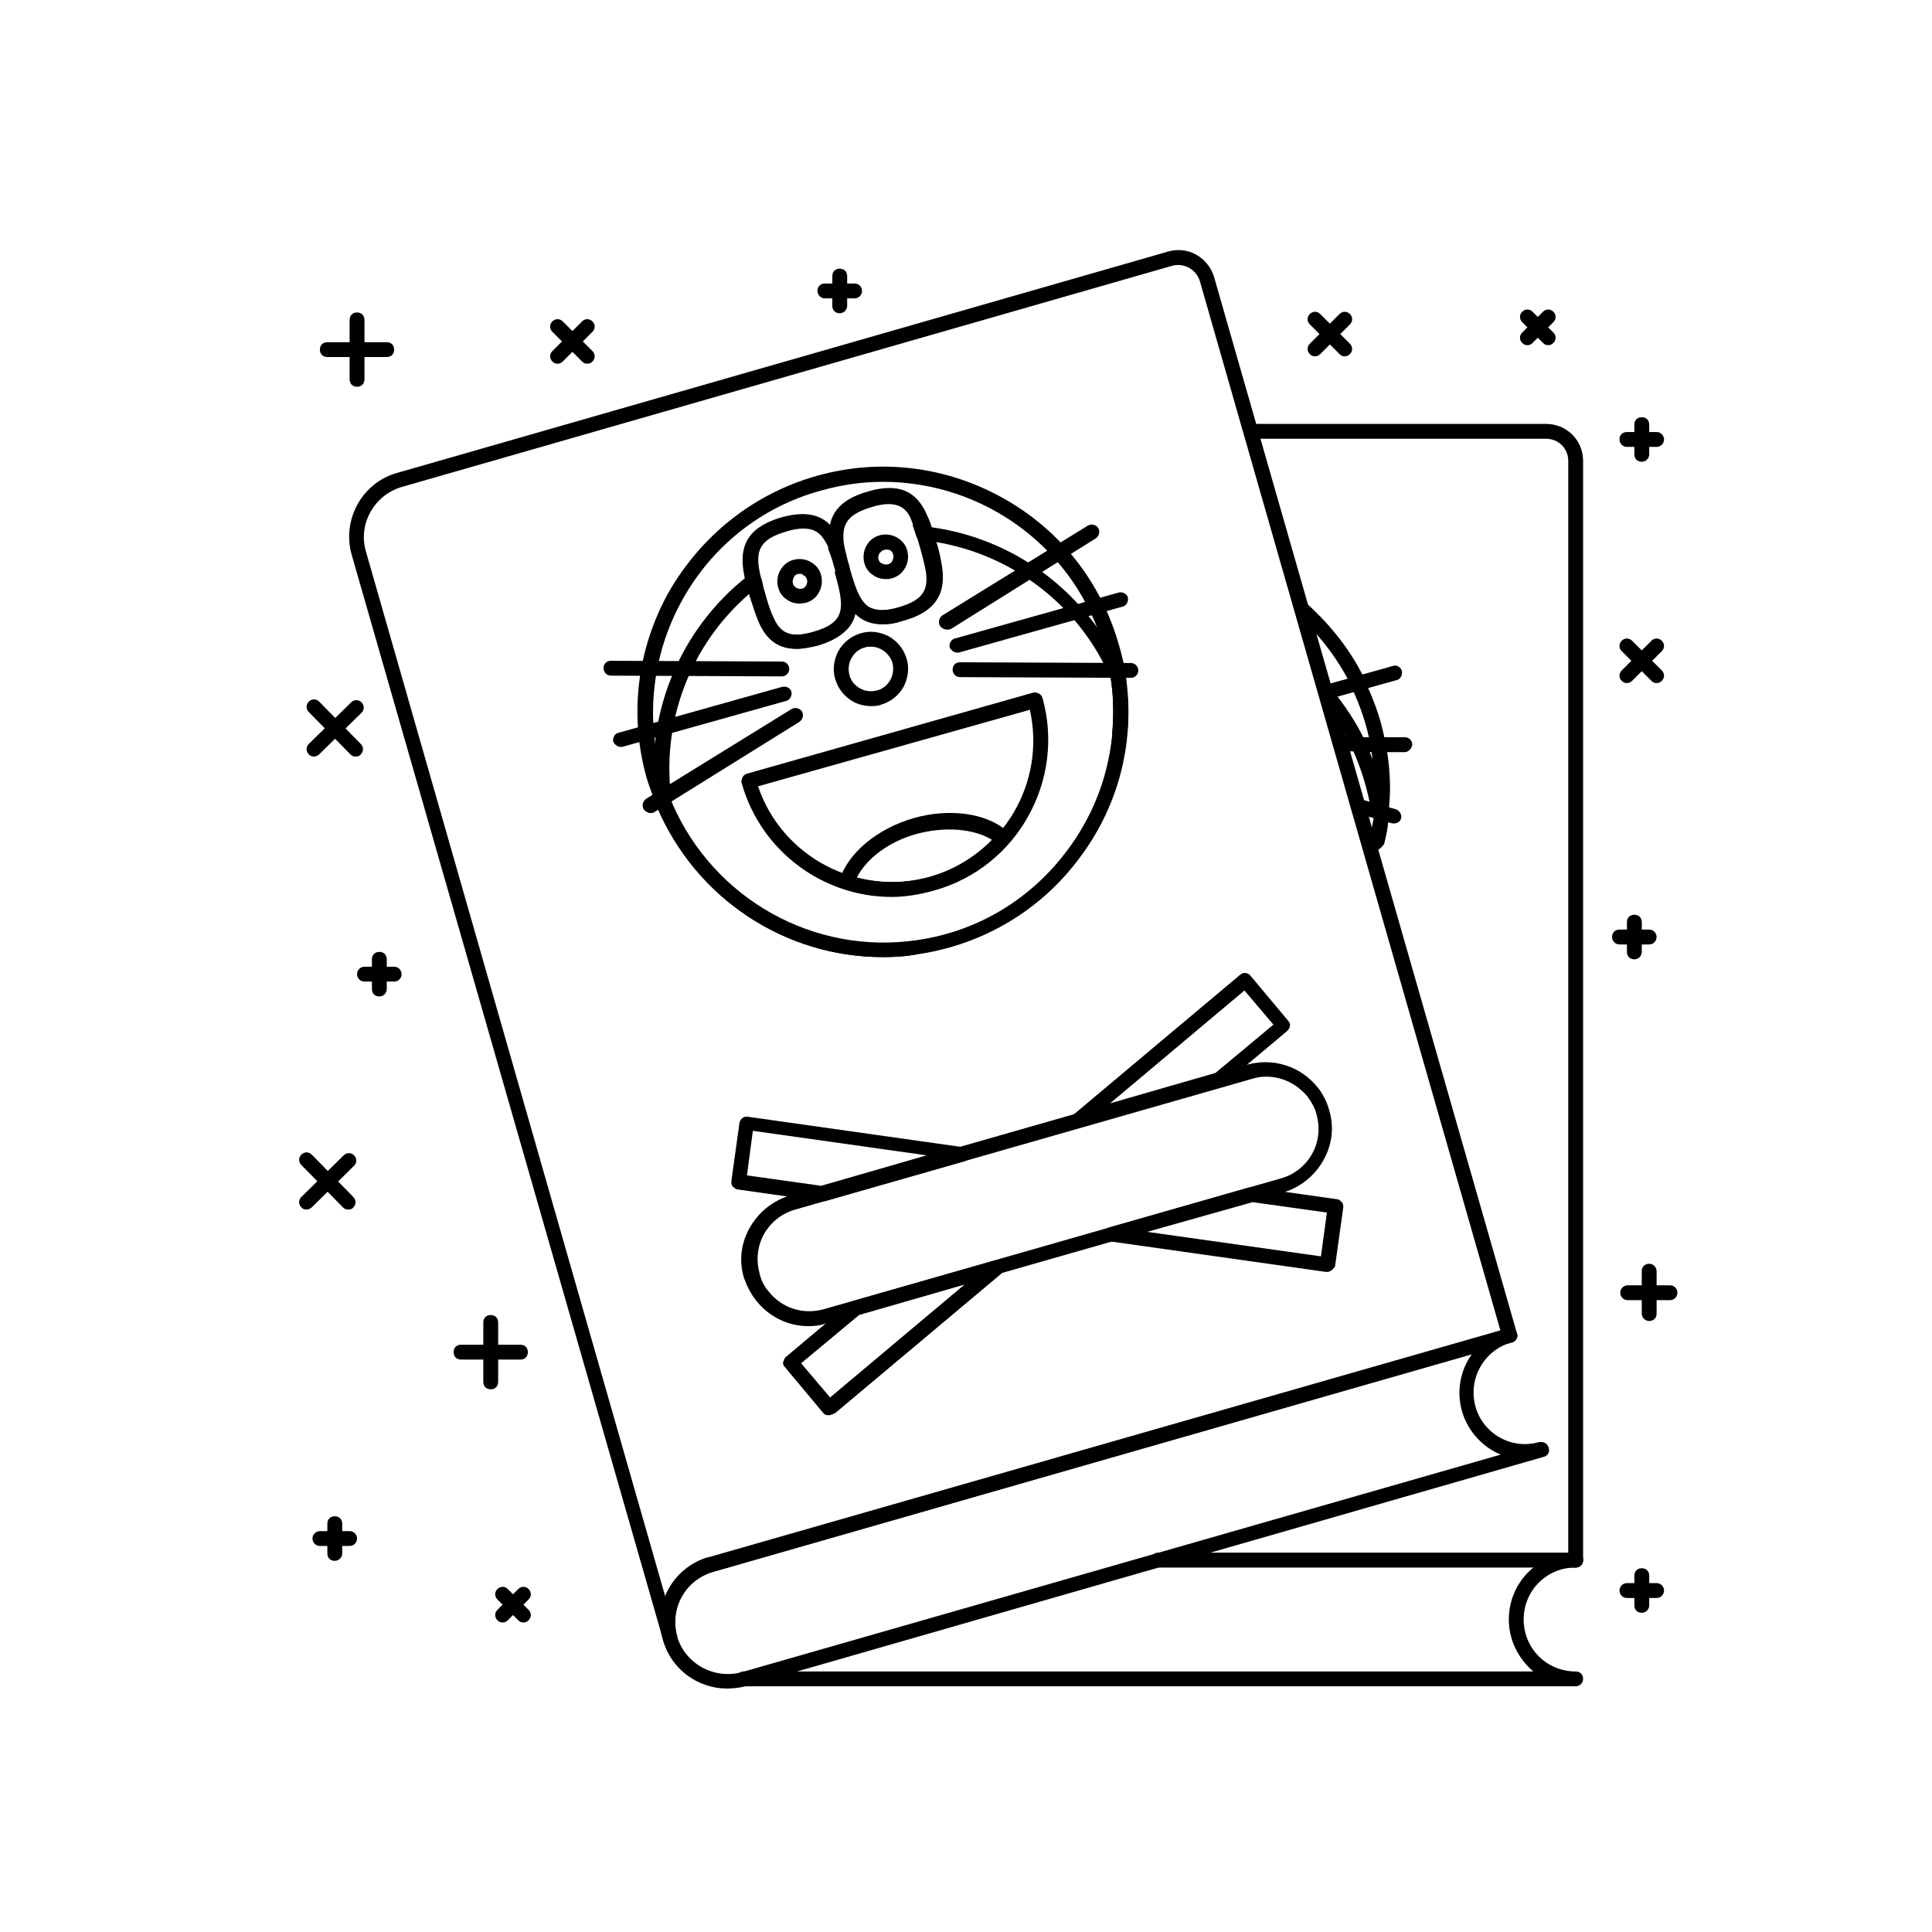 <?xml version="1.0" encoding="UTF-8"?>
<!-- Uploaded to: SVG Repo, www.svgrepo.com, Generator: SVG Repo Mixer Tools -->
<svg fill="#000000" width="800px" height="800px" version="1.1" viewBox="144 144 512 512" xmlns="http://www.w3.org/2000/svg">
 <g>
  <path d="m367.33 296.68c-0.789 0-1.574-0.59-1.969-1.379-0.59-1.969-0.984-3.738-1.77-5.512-0.195-0.59-0.195-1.18 0-1.574 0.195-0.59 0.789-0.789 1.18-0.984h0.395c0.59-0.195 1.18 0 1.574 0.195 0.395 0.195 0.789 0.789 0.984 1.379 0.395 1.574 0.789 3.543 1.379 5.312v0.195c0.395 0.984-0.395 2.164-1.379 2.363 0 0.004-0.195 0.004-0.395 0.004z"/>
  <path d="m380.32 381.7c-18.105 0-34.637-12.004-39.754-30.109-0.195-0.59 0-0.984 0.195-1.574 0.195-0.395 0.59-0.789 1.18-0.984l75.77-21.453c0.59-0.195 0.984 0 1.574 0.195 0.395 0.195 0.789 0.59 0.984 1.18 6.102 21.844-6.691 44.871-28.535 50.973-4.133 1.184-7.875 1.773-11.414 1.773zm-35.426-29.324c6.297 18.695 26.371 29.324 45.656 24.008 19.285-5.512 30.699-24.992 26.371-44.281z"/>
  <path d="m374.81 331.12c-1.574 0-3.344-0.395-4.723-1.18-2.363-1.379-3.938-3.344-4.723-5.902-0.789-2.559-0.395-5.117 0.789-7.477 1.379-2.363 3.344-3.938 5.902-4.723 2.559-0.789 5.117-0.395 7.477 0.789 2.363 1.379 3.938 3.344 4.723 5.902 0.789 2.559 0.395 5.117-0.789 7.477-1.379 2.363-3.344 3.938-5.902 4.723-0.984 0.391-1.77 0.391-2.754 0.391zm0-15.742c-0.59 0-0.984 0-1.574 0.195-1.574 0.395-2.754 1.379-3.543 2.754-0.789 1.379-0.984 2.953-0.59 4.527 0.395 1.574 1.379 2.754 2.754 3.543 1.379 0.789 2.953 0.984 4.527 0.59 3.148-0.789 4.922-4.133 4.133-7.281-0.789-2.559-3.148-4.328-5.707-4.328z"/>
  <path d="m397.64 316.95c-0.789 0-1.574-0.59-1.969-1.379-0.195-0.984 0.395-2.164 1.379-2.363l43.492-12.203c0.984-0.195 2.164 0.395 2.363 1.379 0.195 0.984-0.395 2.164-1.379 2.363l-43.492 12.203h-0.395z"/>
  <path d="m308.48 341.94c-0.789 0-1.574-0.59-1.969-1.379-0.195-0.984 0.395-2.164 1.379-2.363l43.492-12.203c0.984-0.195 2.164 0.395 2.363 1.379 0.195 0.984-0.395 2.164-1.379 2.363l-43.492 12.203h-0.395z"/>
  <path d="m351.19 323.25-45.266-0.195c-1.18 0-1.969-0.984-1.969-1.969 0-1.18 0.789-1.969 1.969-1.969l45.266 0.195c1.18 0 1.969 0.984 1.969 1.969s-0.789 1.969-1.969 1.969z"/>
  <path d="m440.73 340.17c-1.18-0.195-1.969-0.984-1.969-2.164 0.195-2.754 0.395-5.707 0.195-8.461 0-1.18 0.789-1.969 1.77-2.164 0.984 0 1.969 0.789 2.164 1.77 0.195 2.953 0.195 6.102-0.195 9.055 0.004 1.375-0.781 1.965-1.965 1.965z"/>
  <path d="m443.69 323.64-45.266-0.195c-1.18 0-1.969-0.984-1.969-1.969 0-1.18 0.789-1.969 1.969-1.969l45.266 0.195c1.18 0 1.969 0.984 1.969 1.969s-0.789 1.969-1.969 1.969z"/>
  <path d="m316.36 359.46c-0.59 0-1.379-0.395-1.77-0.984-0.59-0.984-0.195-2.164 0.59-2.754l38.574-23.812c0.984-0.59 2.164-0.195 2.754 0.59 0.59 0.984 0.195 2.164-0.59 2.754l-38.574 24.012c-0.395 0.195-0.594 0.195-0.984 0.195z"/>
  <path d="m394.88 310.85c-0.59 0-1.379-0.395-1.77-0.984-0.59-0.984-0.195-2.164 0.59-2.754l38.574-23.812c0.984-0.59 2.164-0.195 2.754 0.59 0.59 0.984 0.195 2.164-0.59 2.754l-38.379 24.012c-0.395 0.195-0.789 0.195-1.18 0.195z"/>
  <path d="m380.32 381.5c-4.133 0-8.266-0.59-12.398-1.969-0.59-0.195-0.984-0.59-1.18-0.984-0.195-0.395-0.195-0.984-0.195-1.574 2.363-7.086 10.035-13.383 19.484-16.137 9.645-2.754 19.484-1.379 24.992 3.543 0.395 0.395 0.59 0.789 0.59 1.379 0 0.59-0.195 0.984-0.395 1.379-7.875 9.441-19.289 14.363-30.898 14.363zm-9.25-4.922c12.988 3.344 26.566-0.59 35.816-10.035-4.922-2.953-12.398-3.543-19.875-1.574-7.285 1.969-13.383 6.492-15.941 11.609z"/>
  <path d="m355.91 303.96c-0.984 0-1.969-0.195-2.953-0.789-1.379-0.789-2.363-1.969-2.754-3.543-0.395-1.574-0.195-3.148 0.59-4.527 0.789-1.379 1.969-2.363 3.543-2.754 1.574-0.395 3.148-0.195 4.527 0.59 1.379 0.789 2.363 1.969 2.754 3.543 0.789 3.148-0.984 6.496-4.133 7.281-0.391 0-0.984 0.199-1.574 0.199zm0.199-7.875h-0.59c-0.59 0.195-0.984 0.395-1.18 0.984-0.195 0.395-0.395 0.984-0.195 1.574 0.195 0.984 1.379 1.574 2.363 1.379 0.984-0.195 1.574-1.379 1.379-2.363-0.195-0.59-0.395-0.984-0.984-1.18-0.203-0.395-0.598-0.395-0.793-0.395z"/>
  <path d="m378.74 297.46c-0.984 0-1.969-0.195-2.953-0.789-1.379-0.789-2.363-1.969-2.754-3.543-0.789-3.148 0.984-6.496 4.133-7.281 1.574-0.395 3.148-0.195 4.527 0.59 1.379 0.789 2.363 1.969 2.754 3.543 0.395 1.574 0.195 3.148-0.59 4.527-0.789 1.379-1.969 2.363-3.543 2.754-0.59 0.199-0.98 0.199-1.574 0.199zm-0.59-7.676c-0.984 0.395-1.574 1.379-1.379 2.363 0.195 0.59 0.395 0.984 0.984 1.18 0.395 0.195 0.984 0.395 1.574 0.195 0.59-0.195 0.984-0.395 1.18-0.984 0.195-0.395 0.395-0.984 0.195-1.574-0.195-0.59-0.395-0.984-0.984-1.18-0.387-0.195-0.98-0.195-1.57 0z"/>
  <path d="m377.96 397.64c-25.781 0-49.398-15.352-59.828-39.754-0.984-2.559-1.969-5.117-2.754-7.676-4.723-16.727-2.559-34.242 5.902-49.398 8.66-14.953 22.438-25.977 39.164-30.699 16.727-4.723 34.242-2.559 49.398 5.902 15.152 8.461 25.977 22.238 30.699 38.965 0.789 2.559 1.379 5.312 1.77 7.871 2.559 17.121-1.574 34.242-12.004 48.215-10.234 13.973-25.387 23.027-42.508 25.586-3.344 0.793-6.496 0.988-9.84 0.988zm0-125.95c-5.512 0-11.02 0.789-16.531 2.363-15.742 4.328-28.734 14.762-36.605 28.93-7.871 14.168-9.84 30.699-5.512 46.445 0.59 2.363 1.574 4.922 2.559 7.281 10.824 25.781 37.785 40.738 65.336 36.605 16.137-2.363 30.309-11.02 39.949-24.207 9.645-13.188 13.578-29.125 11.219-45.266-0.395-2.559-0.984-4.922-1.574-7.477-7.672-27.16-32.074-44.676-58.84-44.676z"/>
  <path d="m377.96 309.47c-3.148 0-5.707-0.984-7.477-3.148-2.559-2.754-3.738-6.691-4.922-11.219-0.59-1.969-1.18-3.938-1.574-5.902-0.195-0.789-0.195-1.379-0.195-2.164-0.59-6.496 2.559-10.629 10.234-12.793 8.07-2.363 12.988-0.195 15.742 6.496 0.59 1.18 0.984 2.363 1.379 3.738 0.195 0.789 0.59 1.574 0.789 2.559l0.195 0.59c0.789 2.164 1.18 4.527 1.574 6.887 0.984 7.281-2.164 11.609-10.035 13.777-2.168 0.984-4.137 1.18-5.711 1.18zm1.574-31.879c-1.18 0-2.754 0.195-4.527 0.789-6.691 1.969-7.676 4.723-7.477 8.66 0 0.59 0.195 1.18 0.195 1.77 0.395 1.77 0.789 3.543 1.379 5.512 1.18 3.938 2.164 7.477 3.938 9.445 1.18 1.379 3.543 2.754 9.25 1.18 6.887-1.969 7.871-4.922 7.281-9.445-0.395-2.164-0.984-4.328-1.574-6.496l-0.195-0.59c-0.195-0.789-0.395-1.574-0.789-2.363-0.395-1.18-0.789-2.164-1.18-3.344-0.988-3.152-2.758-5.117-6.301-5.117z"/>
  <path d="m355.13 315.96c-4.723 0-8.07-2.363-10.035-7.281-0.984-2.363-1.574-4.527-2.363-6.887l-0.195-0.59c-0.195-0.984-0.59-1.77-0.789-2.559-0.395-1.18-0.59-2.559-0.789-3.738-0.984-7.281 2.164-11.414 10.035-13.777 7.676-2.164 12.594-0.395 15.352 5.512 0.395 0.59 0.59 1.379 0.789 1.969 0.59 1.77 1.18 3.738 1.77 5.707l-1.969 0.59 1.969-0.59c2.363 8.461 4.723 17.121-8.461 20.859-1.77 0.391-3.543 0.785-5.312 0.785zm1.77-31.883c-1.18 0-2.754 0.195-4.527 0.789-6.887 1.969-7.871 4.922-7.281 9.445 0.195 1.18 0.395 2.363 0.789 3.344 0.195 0.789 0.395 1.77 0.59 2.559l0.195 0.59c0.59 2.164 1.18 4.328 2.164 6.496 1.77 4.133 4.133 6.102 11.219 4.133 9.055-2.559 8.266-6.691 5.707-15.941l1.969-0.59-1.969 0.59c-0.59-1.969-0.984-3.738-1.77-5.512-0.195-0.59-0.395-1.18-0.789-1.574-1.375-2.754-2.949-4.328-6.297-4.328z"/>
  <path d="m377.96 397.64c-25.781 0-49.398-15.352-59.828-39.754l-0.195-0.395c-3.543-23.223 5.902-46.641 24.402-61.008l2.363-1.77 0.789 2.953c0.195 0.789 0.395 1.574 0.59 2.559l0.195 0.59c0.59 2.164 1.18 4.328 2.164 6.496 1.77 4.133 4.133 6.102 11.02 4.133 9.055-2.559 8.266-6.691 5.707-15.941l3.738-0.984c1.18 3.938 2.164 7.477 3.938 9.445 1.18 1.379 3.543 2.754 9.25 0.984 6.887-1.969 7.871-4.922 7.281-9.445-0.395-2.164-0.984-4.328-1.574-6.496l-0.195-0.59c-0.195-0.789-0.395-1.574-0.789-2.363l-0.984-2.953 3.148 0.395c23.418 2.559 43.492 17.516 52.742 39.164l0.195 0.395c2.559 17.121-1.574 34.242-12.004 48.215-10.234 13.973-25.387 23.027-42.508 25.586-2.949 0.59-6.102 0.785-9.445 0.785zm-55.891-40.934c11.02 25.586 37.785 40.539 65.141 36.406 16.137-2.363 30.309-11.02 39.949-24.207 9.645-12.988 13.578-29.125 11.219-45.066-8.266-19.285-25.977-32.867-46.445-36.211v0.195c0.789 2.164 1.18 4.527 1.574 6.887 0.984 7.281-2.164 11.609-10.035 13.777-5.707 1.574-9.84 0.984-12.793-1.77-0.789 3.543-3.543 6.297-10.035 8.266-8.07 2.363-12.988 0.195-15.742-6.496-0.984-2.363-1.574-4.527-2.363-6.887v-0.195c-15.746 13.578-23.617 34.438-20.469 55.301z"/>
  <path d="m321.67 580.07c-0.789 0-1.379-0.395-1.77-1.18 0-0.195-0.195-0.195-0.195-0.395l-82.461-287.33c-2.754-9.445 2.754-19.285 12.004-21.844l204.28-58.648c5.312-1.574 10.629 1.574 12.203 6.691l80.293 280.05c0.395 0.984-0.395 2.164-1.379 2.363l-211.75 60.809c-7.281 2.164-11.414 9.645-9.445 16.926v0.195c0.195 0.984-0.195 1.969-1.18 2.363h-0.594zm-71.242-307.01c-7.281 2.164-11.609 9.84-9.445 17.121l79.312 276.9c1.969-4.723 6.102-8.66 11.414-10.035l209.98-60.223-79.703-278.28c-0.984-3.148-4.133-4.922-7.281-4.133z"/>
  <path d="m336.63 591.48c-7.676 0-14.762-5.117-16.926-12.793-2.754-9.445 2.559-19.285 12.004-22.043h0.195l211.56-60.613h0.195c0.984-0.195 2.164 0.395 2.363 1.379 0.395 0.984-0.395 2.164-1.379 2.363h-0.195c-7.281 2.164-11.414 9.645-9.445 16.926s9.645 11.609 16.926 9.445h0.59c0.984 0 1.77 0.789 1.969 1.77 0.195 0.984-0.395 1.969-1.379 2.164l-211.56 60.812c-1.574 0.395-3.344 0.59-4.918 0.59zm197.39-88.559-201.13 57.66c-7.477 2.164-11.609 9.84-9.445 17.121 2.164 7.281 9.84 11.414 17.121 9.445l201.13-57.66c-4.723-1.969-8.66-6.102-10.234-11.414-1.574-5.508-0.395-11.02 2.559-15.152z"/>
  <path d="m358.28 495.45c-5.312 0-10.43-2.363-13.973-6.887-1.379-1.77-2.363-3.738-3.148-5.902-1.379-4.527-0.789-9.25 1.574-13.383 2.363-4.133 6.102-7.086 10.629-8.461l121.03-34.637c7.086-1.969 14.367 0.395 18.895 6.102 1.379 1.77 2.363 3.738 2.953 5.902 1.379 4.527 0.789 9.25-1.574 13.383-2.363 4.133-6.102 7.086-10.629 8.461l-121.03 34.637c-1.383 0.59-3.152 0.785-4.727 0.785zm121.23-66.125c-1.18 0-2.559 0.195-3.738 0.59l-121.03 34.637c-3.543 0.984-6.496 3.344-8.266 6.496-1.77 3.148-2.164 6.887-1.18 10.43 0.395 1.77 1.18 3.344 2.363 4.723 3.543 4.527 9.25 6.297 14.762 4.723l121.03-34.637c3.543-0.984 6.496-3.344 8.266-6.496 1.77-3.148 2.164-6.887 1.18-10.43-0.395-1.77-1.379-3.344-2.363-4.723-2.957-3.539-6.891-5.312-11.023-5.312z"/>
  <path d="m363.59 519.06c-0.59 0-1.18-0.195-1.574-0.789l-10.035-12.004c-0.395-0.395-0.59-0.984-0.395-1.379 0.195-0.395 0.195-0.984 0.789-1.379l17.121-14.367c0.195-0.195 0.395-0.395 0.789-0.395l37.195-10.629c0.789-0.195 1.77 0.195 2.363 0.984 0.395 0.789 0.195 1.77-0.395 2.363l-44.082 37c-0.793 0.398-1.383 0.594-1.777 0.594zm-7.281-13.777 7.676 9.055 35.621-29.914-27.945 8.07z"/>
  <path d="m429.91 442.7c-0.789 0-1.379-0.395-1.77-0.984-0.395-0.789-0.195-1.77 0.395-2.363l44.082-37c0.789-0.789 2.164-0.59 2.754 0.195l10.035 12.004c0.395 0.395 0.59 0.984 0.395 1.379 0 0.59-0.395 0.984-0.789 1.379l-17.121 14.367c-0.195 0.195-0.395 0.395-0.789 0.395l-37.195 10.629h0.004zm43.883-36.211-35.621 29.914 27.945-8.07 15.352-12.793z"/>
  <path d="m362.02 462.38h-0.195l-22.238-3.148c-0.59 0-0.984-0.395-1.379-0.789-0.395-0.395-0.395-0.984-0.395-1.379l2.164-15.547c0.195-0.984 1.18-1.77 2.164-1.574l57.07 8.07c0.984 0.195 1.574 0.789 1.77 1.77 0 0.984-0.59 1.77-1.379 1.969l-37.195 10.629c-0.191-0.195-0.387 0-0.387 0zm-20.074-6.887 19.68 2.754 27.945-8.07-46.051-6.496z"/>
  <path d="m495.64 481.08h-0.195l-57.07-8.07c-0.984-0.195-1.574-0.789-1.77-1.77 0-0.984 0.59-1.77 1.379-1.969l37.195-10.629h0.789l22.238 3.148c0.59 0 0.984 0.395 1.379 0.789 0.395 0.395 0.395 0.984 0.395 1.379l-2.164 15.547c-0.406 0.785-1.191 1.574-2.176 1.574zm-47.625-10.629 46.051 6.496 1.574-11.609-19.68-2.754z"/>
  <path d="m281.92 504.3h-15.742c-1.18 0-1.969-0.789-1.969-1.969 0-1.18 0.789-1.969 1.969-1.969h15.742c1.18 0 1.969 0.789 1.969 1.969 0 1.18-0.789 1.969-1.969 1.969z"/>
  <path d="m274.05 512.18c-1.18 0-1.969-0.789-1.969-1.969v-15.742c0-1.18 0.789-1.969 1.969-1.969s1.969 0.789 1.969 1.969v15.742c0 1.18-0.789 1.969-1.969 1.969z"/>
  <path d="m246.49 238.62h-15.742c-1.18 0-1.969-0.789-1.969-1.969 0-1.18 0.789-1.969 1.969-1.969h15.742c1.18 0 1.969 0.789 1.969 1.969 0 1.184-0.785 1.969-1.969 1.969z"/>
  <path d="m238.62 246.49c-1.18 0-1.969-0.789-1.969-1.969v-15.742c0-1.18 0.789-1.969 1.969-1.969 1.18 0 1.969 0.789 1.969 1.969v15.742c0 1.184-0.785 1.969-1.969 1.969z"/>
  <path d="m236.26 464.55c-0.59 0-0.984-0.195-1.379-0.59l-11.02-11.219c-0.789-0.789-0.789-1.969 0-2.754 0.789-0.789 1.969-0.789 2.754 0l11.02 11.219c0.789 0.789 0.789 1.969 0 2.754-0.195 0.391-0.785 0.59-1.375 0.59z"/>
  <path d="m225.24 464.55c-0.59 0-0.984-0.195-1.379-0.59-0.789-0.789-0.789-1.969 0-2.754l11.219-11.02c0.789-0.789 1.969-0.789 2.754 0 0.789 0.789 0.789 1.969 0 2.754l-11.219 11.02c-0.391 0.391-0.98 0.59-1.375 0.59z"/>
  <path d="m238.23 344.5c-0.59 0-0.984-0.195-1.379-0.59l-11.02-11.219c-0.789-0.789-0.789-1.969 0-2.754 0.789-0.789 1.969-0.789 2.754 0l11.02 11.219c0.789 0.789 0.789 1.969 0 2.754-0.191 0.395-0.781 0.59-1.375 0.59z"/>
  <path d="m227.21 344.5c-0.59 0-0.984-0.195-1.379-0.59-0.789-0.789-0.789-1.969 0-2.754l11.219-11.02c0.789-0.789 1.969-0.789 2.754 0 0.789 0.789 0.789 1.969 0 2.754l-11.219 11.02c-0.391 0.395-0.98 0.59-1.375 0.59z"/>
  <path d="m282.71 573.97c-0.59 0-0.984-0.195-1.379-0.59l-5.512-5.512c-0.789-0.789-0.789-1.969 0-2.754 0.789-0.789 1.969-0.789 2.754 0l5.512 5.512c0.789 0.789 0.789 1.969 0 2.754-0.395 0.395-0.785 0.59-1.375 0.59z"/>
  <path d="m277.2 573.97c-0.59 0-0.984-0.195-1.379-0.59-0.789-0.789-0.789-1.969 0-2.754l5.512-5.512c0.789-0.789 1.969-0.789 2.754 0 0.789 0.789 0.789 1.969 0 2.754l-5.512 5.512c-0.391 0.395-0.785 0.59-1.375 0.59z"/>
  <path d="m554.29 235.47c-0.59 0-0.984-0.195-1.379-0.59l-5.512-5.512c-0.789-0.789-0.789-1.969 0-2.754 0.789-0.789 1.969-0.789 2.754 0l5.512 5.512c0.789 0.789 0.789 1.969 0 2.754-0.391 0.395-0.785 0.59-1.375 0.59z"/>
  <path d="m548.78 235.47c-0.59 0-0.984-0.195-1.379-0.59-0.789-0.789-0.789-1.969 0-2.754l5.512-5.512c0.789-0.789 1.969-0.789 2.754 0 0.789 0.789 0.789 1.969 0 2.754l-5.512 5.512c-0.391 0.395-0.785 0.59-1.375 0.59z"/>
  <path d="m583.02 567.48h-7.871c-1.18 0-1.969-0.984-1.969-1.969 0-0.984 0.789-1.969 1.969-1.969h7.871c1.18 0 1.969 0.984 1.969 1.969 0 0.984-0.789 1.969-1.969 1.969z"/>
  <path d="m579.09 571.41c-1.18 0-1.969-0.789-1.969-1.969v-7.871c0-1.18 0.789-1.969 1.969-1.969 1.18 0 1.969 0.789 1.969 1.969v7.871c0 0.988-0.785 1.969-1.969 1.969z"/>
  <path d="m583.02 262.43h-7.871c-1.18 0-1.969-0.984-1.969-1.969 0-1.18 0.789-1.969 1.969-1.969h7.871c1.18 0 1.969 0.984 1.969 1.969s-0.789 1.969-1.969 1.969z"/>
  <path d="m579.09 266.37c-1.18 0-1.969-0.789-1.969-1.969v-7.871c0-1.18 0.789-1.969 1.969-1.969 1.18 0 1.969 0.789 1.969 1.969v7.871c0 0.984-0.785 1.969-1.969 1.969z"/>
  <path d="m581.05 394.29h-7.871c-1.18 0-1.969-0.984-1.969-1.969 0-1.18 0.789-1.969 1.969-1.969h7.871c1.18 0 1.969 0.984 1.969 1.969s-0.789 1.969-1.969 1.969z"/>
  <path d="m577.12 398.23c-1.18 0-1.969-0.789-1.969-1.969v-7.871c0-1.18 0.789-1.969 1.969-1.969 1.18 0 1.969 0.789 1.969 1.969v7.871c0 0.984-0.785 1.969-1.969 1.969z"/>
  <path d="m236.65 553.7h-7.871c-1.18 0-1.969-0.984-1.969-1.969s0.789-1.969 1.969-1.969h7.871c1.18 0 1.969 0.984 1.969 1.969s-0.785 1.969-1.969 1.969z"/>
  <path d="m232.72 557.64c-1.18 0-1.969-0.789-1.969-1.969v-7.871c0-1.18 0.789-1.969 1.969-1.969s1.969 0.789 1.969 1.969v7.871c0 0.984-0.789 1.969-1.969 1.969z"/>
  <path d="m248.46 404.13h-7.871c-1.18 0-1.969-0.984-1.969-1.969 0-0.984 0.789-1.969 1.969-1.969h7.871c1.18 0 1.969 0.984 1.969 1.969 0 0.984-0.785 1.969-1.969 1.969z"/>
  <path d="m244.53 408.07c-1.18 0-1.969-0.789-1.969-1.969v-7.871c0-1.18 0.789-1.969 1.969-1.969 1.18 0 1.969 0.789 1.969 1.969v7.871c-0.004 0.984-0.789 1.969-1.969 1.969z"/>
  <path d="m370.48 223.07h-7.871c-1.18 0-1.969-0.984-1.969-1.969 0-1.18 0.789-1.969 1.969-1.969h7.871c1.18 0 1.969 0.984 1.969 1.969s-0.785 1.969-1.969 1.969z"/>
  <path d="m366.54 227.01c-1.18 0-1.969-0.789-1.969-1.969v-7.871c0-1.18 0.789-1.969 1.969-1.969 1.18 0 1.969 0.789 1.969 1.969v7.871c0 0.984-0.789 1.969-1.969 1.969z"/>
  <path d="m581.05 494.07c-1.18 0-1.969-0.984-1.969-1.969v-11.219c0-1.18 0.789-1.969 1.969-1.969 1.18 0 1.969 0.984 1.969 1.969v11.219c0 1.18-0.789 1.969-1.969 1.969z"/>
  <path d="m586.57 488.56h-11.219c-1.18 0-1.969-0.984-1.969-1.969s0.789-1.969 1.969-1.969h11.219c1.18 0 1.969 0.984 1.969 1.969s-0.789 1.969-1.969 1.969z"/>
  <path d="m583.02 325.02c-0.59 0-0.984-0.195-1.379-0.59l-7.871-7.871c-0.789-0.789-0.789-1.969 0-2.754 0.789-0.789 1.969-0.789 2.754 0l7.871 7.871c0.789 0.789 0.789 1.969 0 2.754-0.391 0.395-0.785 0.59-1.375 0.59z"/>
  <path d="m575.15 325.02c-0.59 0-0.984-0.195-1.379-0.59-0.789-0.789-0.789-1.969 0-2.754l7.871-7.871c0.789-0.789 1.969-0.789 2.754 0 0.789 0.789 0.789 1.969 0 2.754l-7.871 7.871c-0.391 0.395-0.785 0.59-1.375 0.59z"/>
  <path d="m500.37 238.43c-0.59 0-0.984-0.195-1.379-0.59l-7.871-7.871c-0.789-0.789-0.789-1.969 0-2.754 0.789-0.789 1.969-0.789 2.754 0l7.871 7.871c0.789 0.789 0.789 1.969 0 2.754-0.391 0.391-0.785 0.59-1.375 0.59z"/>
  <path d="m492.5 238.43c-0.59 0-0.984-0.195-1.379-0.59-0.789-0.789-0.789-1.969 0-2.754l7.871-7.871c0.789-0.789 1.969-0.789 2.754 0 0.789 0.789 0.789 1.969 0 2.754l-7.871 7.871c-0.391 0.391-0.785 0.59-1.375 0.59z"/>
  <path d="m299.63 240.39c-0.59 0-0.984-0.195-1.379-0.59l-7.871-7.871c-0.789-0.789-0.789-1.969 0-2.754 0.789-0.789 1.969-0.789 2.754 0l7.871 7.871c0.789 0.789 0.789 1.969 0 2.754-0.391 0.391-0.785 0.59-1.375 0.59z"/>
  <path d="m291.76 240.39c-0.59 0-0.984-0.195-1.379-0.59-0.789-0.789-0.789-1.969 0-2.754l7.871-7.871c0.789-0.789 1.969-0.789 2.754 0 0.789 0.789 0.789 1.969 0 2.754l-7.871 7.871c-0.391 0.391-0.785 0.59-1.375 0.59z"/>
  <path d="m503.91 343.12h-4.723c-1.18 0-1.969-0.984-1.969-1.969 0-1.18 0.789-1.969 1.969-1.969h4.723c1.18 0 1.969 0.984 1.969 1.969 0 1.18-0.789 1.969-1.969 1.969z"/>
  <path d="m516.31 343.32s-0.199 0 0 0h-7.086c-1.18 0-1.969-0.984-1.969-1.969 0-1.18 0.789-1.969 1.969-1.969h7.086c1.18 0 1.969 0.984 1.969 1.969-0.199 0.984-0.984 1.969-1.969 1.969z"/>
  <path d="m509.22 343.32h-5.312c-1.18 0-1.969-0.984-1.969-1.969 0-1.18 0.789-1.969 1.969-1.969h5.312c1.18 0 1.969 0.984 1.969 1.969 0 0.984-0.984 1.969-1.969 1.969z"/>
  <path d="m513.55 362.21h-0.59l-3.543-0.984c-0.984-0.395-1.574-1.379-1.379-2.363 0.195-0.984 1.379-1.574 2.363-1.379l3.543 0.984c0.984 0.395 1.574 1.379 1.379 2.363-0.199 0.789-0.984 1.379-1.773 1.379z"/>
  <path d="m509.42 361.03h-0.59l-5.512-1.574c-0.984-0.395-1.574-1.379-1.379-2.363 0.395-0.984 1.379-1.574 2.363-1.379l5.512 1.574c0.984 0.395 1.574 1.379 1.379 2.363-0.199 0.789-0.984 1.379-1.773 1.379z"/>
  <path d="m495.45 329.35c-0.789 0-1.574-0.59-1.969-1.379-0.395-0.984 0.395-2.164 1.379-2.363l8.461-2.363c0.984-0.195 2.164 0.395 2.363 1.379 0.395 0.984-0.395 2.164-1.379 2.363l-8.461 2.363h-0.395z"/>
  <path d="m503.91 326.98c-0.789 0-1.574-0.59-1.969-1.379-0.195-0.984 0.395-2.164 1.379-2.363l9.84-2.754c0.984-0.395 2.164 0.395 2.363 1.379 0.195 0.984-0.395 2.164-1.379 2.363l-9.84 2.754h-0.395z"/>
  <path d="m509.22 343.32c-0.984 0-1.77-0.59-1.969-1.574-0.984-5.512-2.754-10.629-5.117-15.742-0.395-0.984 0-2.164 0.984-2.559 0.984-0.395 2.164 0 2.559 0.984 2.559 5.312 4.527 10.824 5.512 16.727 0.195 0.984-0.59 2.164-1.574 2.363-0.199-0.199-0.395-0.199-0.395-0.199z"/>
  <path d="m509.81 361.23h-0.195c-0.984-0.195-1.77-0.984-1.77-2.164 0.195-2.164 0.395-4.133 0.395-5.902 0-3.738-0.395-7.676-0.984-11.414-0.195-0.984 0.59-2.164 1.574-2.363 0.984-0.195 2.164 0.59 2.363 1.574 0.789 3.938 1.18 8.07 1.18 12.203 0 1.969-0.195 4.133-0.395 6.297-0.199 0.98-0.988 1.77-2.168 1.77z"/>
  <path d="m503.91 326.98c-0.789 0-1.379-0.395-1.77-1.18-3.543-7.086-8.266-13.383-14.168-18.695-0.789-0.789-0.789-1.969-0.195-2.754 0.789-0.789 1.969-0.789 2.754-0.195 6.297 5.707 11.414 12.203 15.152 19.875 0.395 0.984 0 2.164-0.984 2.559-0.199 0.391-0.594 0.391-0.789 0.391z"/>
  <path d="m503.91 343.12c-0.789 0-1.379-0.395-1.77-1.18-2.164-4.527-4.922-8.66-8.07-12.594-0.789-0.789-0.59-2.164 0.195-2.754 0.789-0.789 2.164-0.59 2.754 0.195 3.344 4.133 6.297 8.461 8.66 13.383 0.395 0.984 0 2.164-0.984 2.559-0.195 0.391-0.391 0.391-0.785 0.391z"/>
  <path d="m509.42 361.03c-0.984 0-1.77-0.789-1.969-1.77-0.984-6.102-2.754-11.809-5.312-17.32-0.395-0.984 0-2.164 0.984-2.559 0.984-0.395 2.164 0 2.559 0.984 2.754 5.902 4.723 12.004 5.707 18.5 0.195 0.984-0.59 2.164-1.574 2.164h-0.395z"/>
  <path d="m508.63 369.3h-0.395c-0.984-0.195-1.77-1.379-1.379-2.363 0.395-1.969 0.789-4.133 1.18-6.102 0.195-0.984 1.18-1.77 2.164-1.77 0.984 0.195 1.77 1.18 1.77 2.164-0.195 2.164-0.59 4.328-1.18 6.496-0.586 0.789-1.375 1.574-2.16 1.574z"/>
  <path d="m561.57 559.41c-1.18 0-1.969-0.789-1.969-1.969l0.004-291.26c0-3.344-2.559-5.902-5.902-5.902h-78.129c-1.18 0-1.969-0.789-1.969-1.969 0-1.18 0.789-1.969 1.969-1.969h78.129c5.512 0 9.84 4.328 9.84 9.84v291.27c-0.004 1.18-0.988 1.965-1.973 1.965z"/>
  <path d="m561.57 590.89h-220.42c-1.18 0-1.969-0.789-1.969-1.969 0-1.18 0.789-1.969 1.969-1.969h209.2c-3.938-3.344-6.496-8.266-6.496-13.777 0-9.84 7.871-17.711 17.711-17.711 1.18 0 1.969 0.789 1.969 1.969s-0.789 1.969-1.969 1.969c-7.676 0-13.777 6.102-13.777 13.777 0 7.676 6.102 13.777 13.777 13.777 1.18 0 1.969 0.789 1.969 1.969 0.004 1.18-0.98 1.965-1.965 1.965z"/>
  <path d="m561.57 559.41h-110.6c-1.18 0-1.969-0.789-1.969-1.969s0.789-1.969 1.969-1.969h110.6c1.18 0 1.969 0.789 1.969 1.969 0 1.184-0.984 1.969-1.969 1.969z"/>
 </g>
</svg>